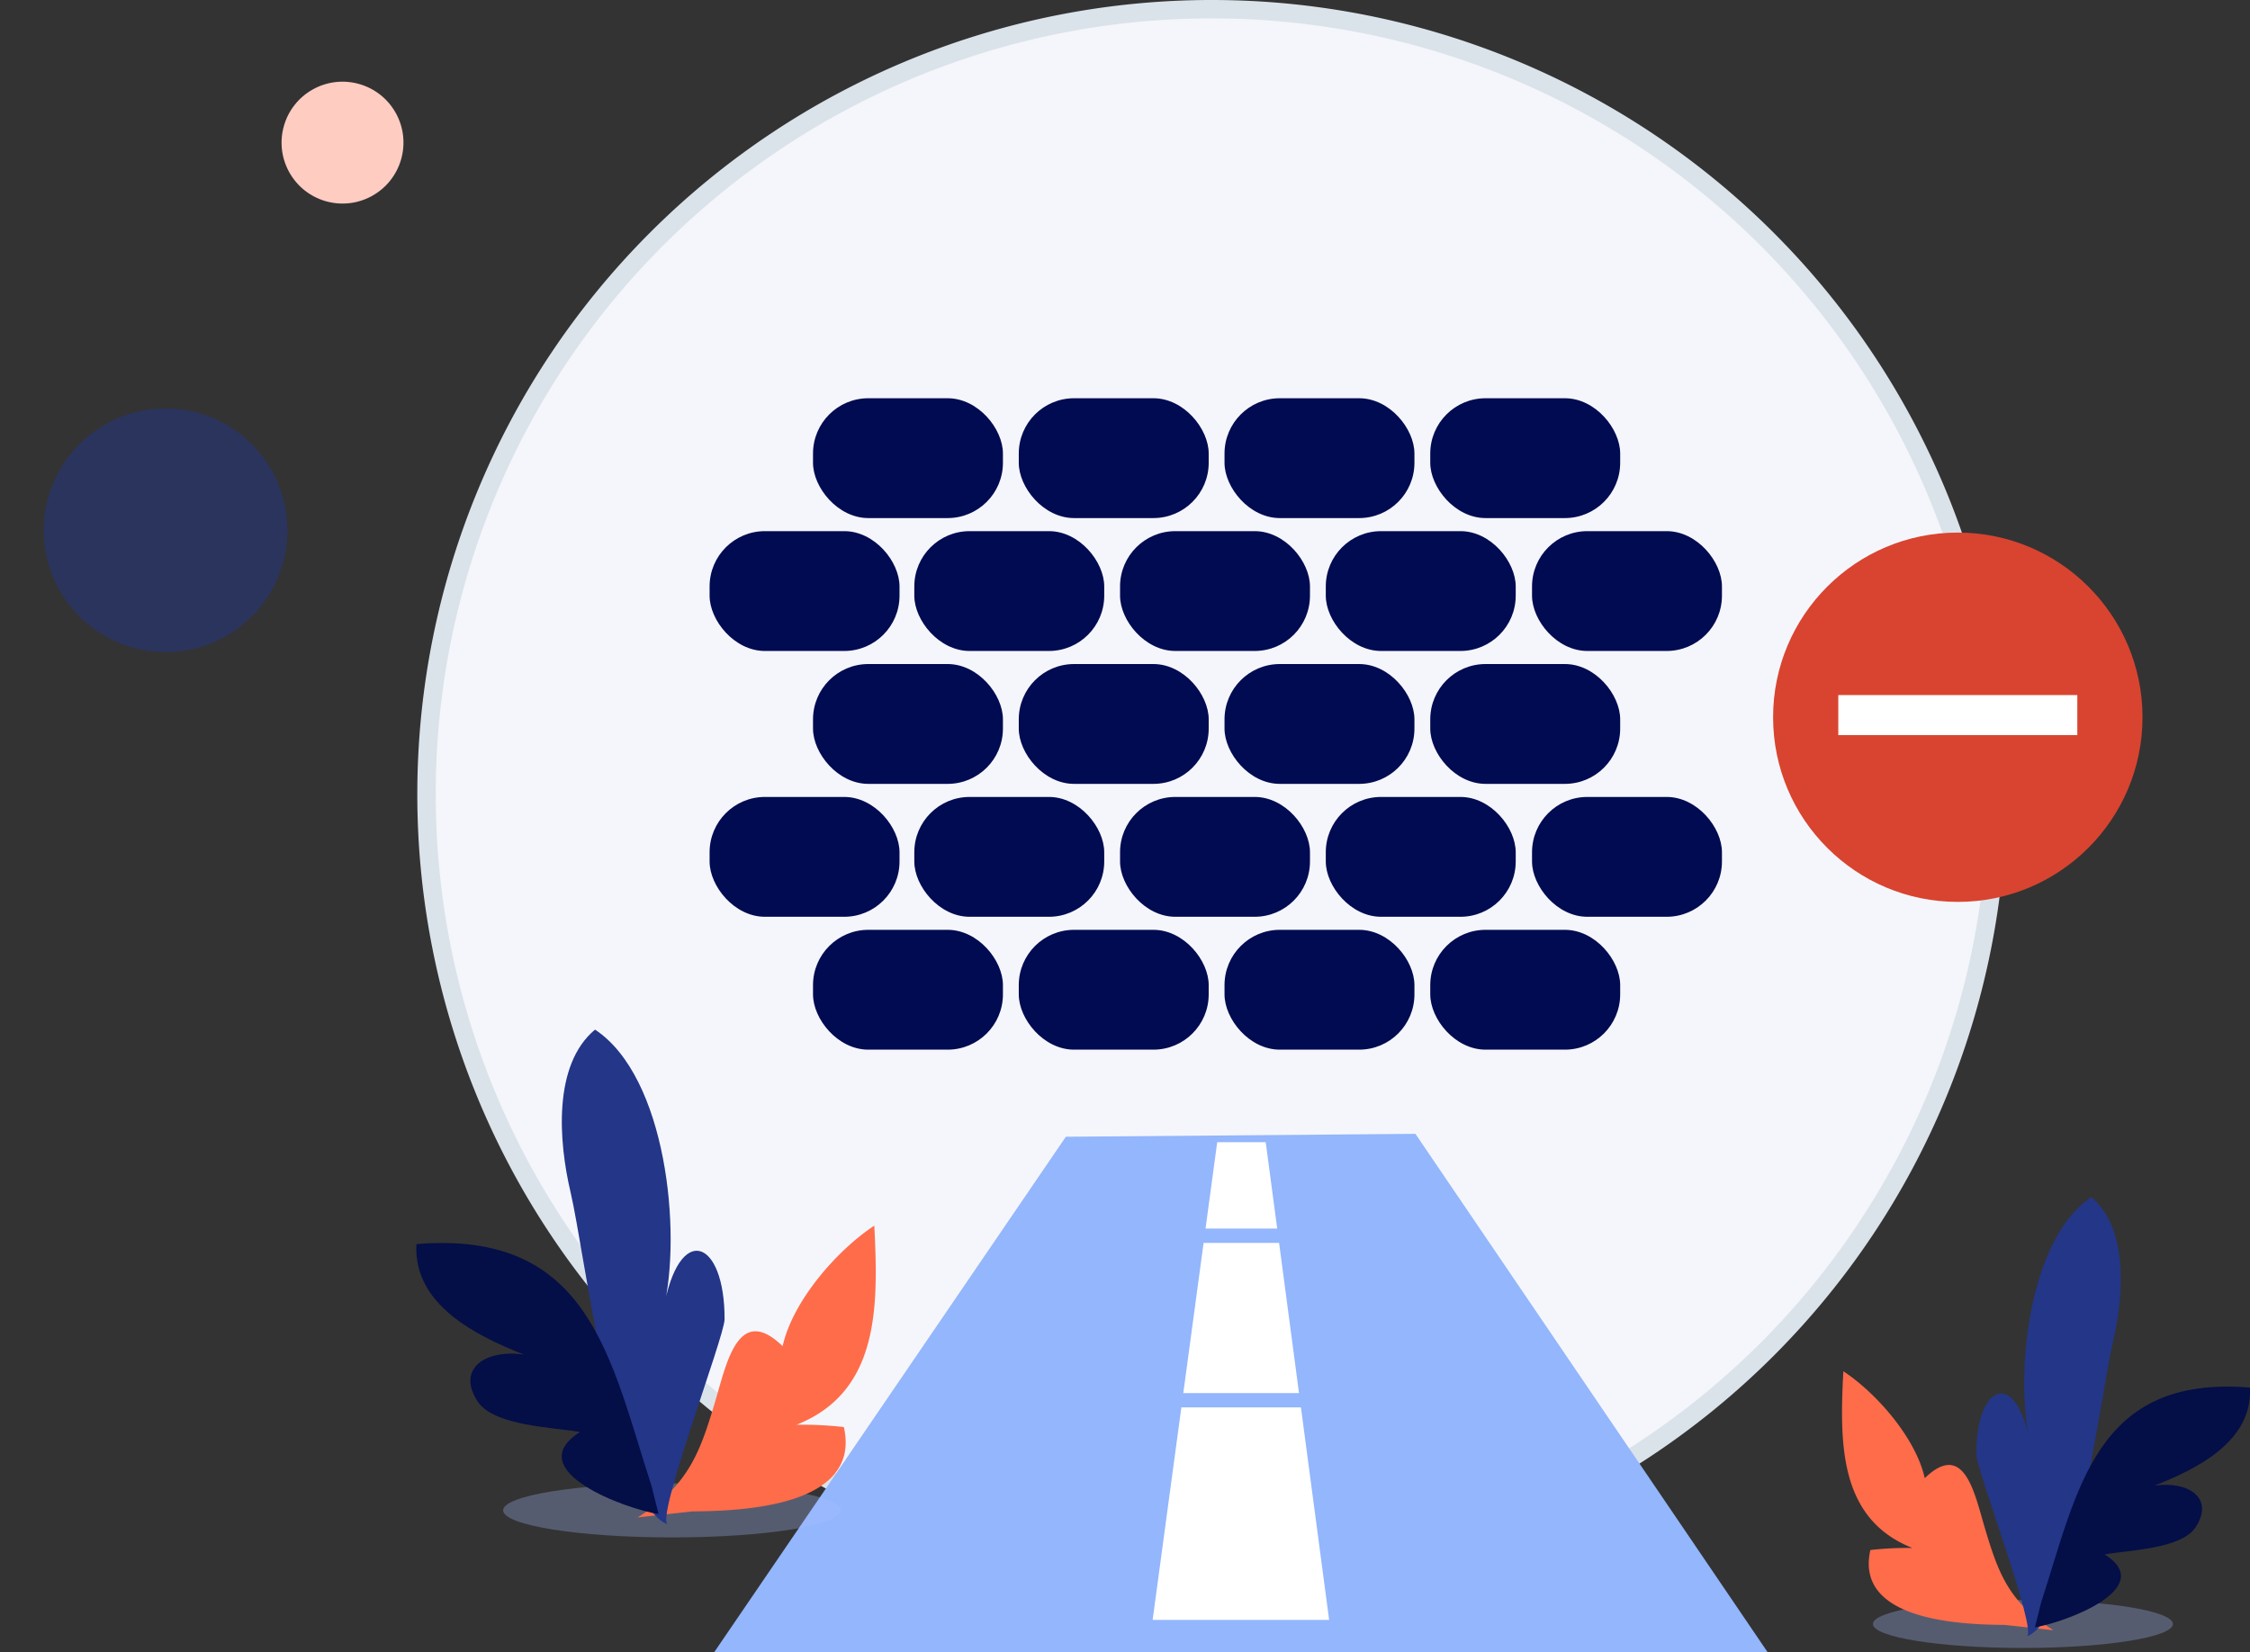 <svg xmlns="http://www.w3.org/2000/svg" width="122.035" height="89.642" viewBox="0 0 122.035 89.642">
  <rect x="0" y="0" width="122.035" height="89.642" fill="#333333" stroke="none"/>
  <g id="Groupe_3790" data-name="Groupe 3790" transform="translate(-788.006 -82.5)">
    <g id="Groupe_3785" data-name="Groupe 3785" transform="translate(-1 -3.921)">
      <path id="Tracé_3820" data-name="Tracé 3820" d="M813,62.122a42.59,42.59,0,1,1-42.59-42.591A42.587,42.587,0,0,1,813,62.122Z" transform="translate(84.32 67.39)" fill="#f5f6fb" stroke="#dbe3ea" stroke-miterlimit="10" stroke-width="1"/>
      <g id="Groupe_3783" data-name="Groupe 3783" transform="translate(-4281.027 -1533.911)">
        <path id="Tracé_5078" data-name="Tracé 5078" d="M0,29.252Z" transform="translate(5103.027 1627.923)" fill="#3b55a8"/>
        <g id="Groupe_3779" data-name="Groupe 3779" transform="translate(5108.52 1641.937)">
          <rect id="Rectangle_799" data-name="Rectangle 799" width="10.301" height="6.501" rx="3" transform="translate(5.609 28.839)" fill="#010b51"/>
          <rect id="Rectangle_800" data-name="Rectangle 800" width="10.301" height="6.501" rx="3" transform="translate(16.769 28.839)" fill="#010b51"/>
          <rect id="Rectangle_801" data-name="Rectangle 801" width="10.301" height="6.501" rx="3" transform="translate(27.928 28.839)" fill="#010b51"/>
          <rect id="Rectangle_802" data-name="Rectangle 802" width="10.301" height="6.501" rx="3" transform="translate(11.103 21.63)" fill="#010b51"/>
          <rect id="Rectangle_803" data-name="Rectangle 803" width="10.301" height="6.501" rx="3" transform="translate(0 21.63)" fill="#010b51"/>
          <rect id="Rectangle_804" data-name="Rectangle 804" width="10.301" height="6.501" rx="3" transform="translate(22.262 21.63)" fill="#010b51"/>
          <rect id="Rectangle_805" data-name="Rectangle 805" width="10.301" height="6.501" rx="3" transform="translate(33.421 21.63)" fill="#010b51"/>
          <rect id="Rectangle_806" data-name="Rectangle 806" width="10.301" height="6.501" rx="3" transform="translate(44.607 21.63)" fill="#010b51"/>
          <rect id="Rectangle_807" data-name="Rectangle 807" width="10.301" height="6.501" rx="3" transform="translate(11.103 7.21)" fill="#010b51"/>
          <rect id="Rectangle_808" data-name="Rectangle 808" width="10.301" height="6.501" rx="3" transform="translate(0 7.21)" fill="#010b51"/>
          <rect id="Rectangle_809" data-name="Rectangle 809" width="10.301" height="6.501" rx="3" transform="translate(22.262 7.21)" fill="#010b51"/>
          <rect id="Rectangle_810" data-name="Rectangle 810" width="10.301" height="6.501" rx="3" transform="translate(33.421 7.21)" fill="#010b51"/>
          <rect id="Rectangle_811" data-name="Rectangle 811" width="10.301" height="6.501" rx="3" transform="translate(44.607 7.21)" fill="#010b51"/>
          <rect id="Rectangle_812" data-name="Rectangle 812" width="10.301" height="6.501" rx="3" transform="translate(39.087 28.839)" fill="#010b51"/>
          <rect id="Rectangle_813" data-name="Rectangle 813" width="10.301" height="6.501" rx="3" transform="translate(5.609 14.42)" fill="#010b51"/>
          <rect id="Rectangle_814" data-name="Rectangle 814" width="10.301" height="6.501" rx="3" transform="translate(16.769 14.42)" fill="#010b51"/>
          <rect id="Rectangle_815" data-name="Rectangle 815" width="10.301" height="6.501" rx="3" transform="translate(27.928 14.42)" fill="#010b51"/>
          <rect id="Rectangle_816" data-name="Rectangle 816" width="10.301" height="6.501" rx="3" transform="translate(39.087 14.42)" fill="#010b51"/>
          <rect id="Rectangle_817" data-name="Rectangle 817" width="10.301" height="6.501" rx="3" transform="translate(5.609 0)" fill="#010b51"/>
          <rect id="Rectangle_818" data-name="Rectangle 818" width="10.301" height="6.501" rx="3" transform="translate(16.769 0)" fill="#010b51"/>
          <rect id="Rectangle_819" data-name="Rectangle 819" width="10.301" height="6.501" rx="3" transform="translate(27.928 0)" fill="#010b51"/>
          <rect id="Rectangle_820" data-name="Rectangle 820" width="10.301" height="6.501" rx="3" transform="translate(39.087 0)" fill="#010b51"/>
        </g>
        <g id="Groupe_3780" data-name="Groupe 3780" transform="translate(5166.202 1649.225)">
          <circle id="Ellipse_369" data-name="Ellipse 369" cx="10.018" cy="10.018" r="10.018" transform="translate(0)" fill="#d84430"/>
          <rect id="Rectangle_821" data-name="Rectangle 821" width="12.964" height="2.171" transform="translate(3.536 8.815)" fill="#fff"/>
        </g>
        <g id="Groupe_3782" data-name="Groupe 3782" transform="translate(5108.762 1681.845)">
          <path id="Tracé_5074" data-name="Tracé 5074" d="M5133.6,1780.64l-19.079,27.972h57.148l-19.108-28.13Z" transform="translate(-5114.52 -1780.483)" fill="#93b6fc"/>
          <g id="Groupe_3781" data-name="Groupe 3781" transform="translate(23.787 0.451)">
            <path id="Tracé_5075" data-name="Tracé 5075" d="M5178.968,1815.672h-6.486l-1.558,11.528h9.573Z" transform="translate(-5170.924 -1801.283)" fill="#fff"/>
            <path id="Tracé_5076" data-name="Tracé 5076" d="M5174.867,1802.658h6.277l-1.081-8.15h-4.095Z" transform="translate(-5173.204 -1789.044)" fill="#fff"/>
            <path id="Tracé_5077" data-name="Tracé 5077" d="M5181.615,1786.24l-.623-4.688h-2.631l-.634,4.688Z" transform="translate(-5174.858 -1781.552)" fill="#fff"/>
          </g>
        </g>
      </g>
      <g id="Groupe_2565" data-name="Groupe 2565" transform="translate(-624.378 -2500.15)">
        <path id="Tracé_3055" data-name="Tracé 3055" d="M1463.661,2692.883c0,.809-4.1,1.468-9.164,1.468s-9.161-.658-9.161-1.468,4.1-1.465,9.161-1.465S1463.661,2692.075,1463.661,2692.883Z" transform="translate(-4.663 -24.374)" fill="#a8bcff" opacity="0.3" style="isolation: isolate"/>
        <path id="Tracé_3054" data-name="Tracé 3054" d="M1462.834,2679.1c2.711-.02,9.182-.27,8.21-4.576a19.922,19.922,0,0,0-2.568-.125c4.5-1.783,4.444-6.418,4.219-10.8-1.995,1.309-4.425,4.066-4.972,6.537-2.4-2.328-3.039.921-3.641,2.941-.837,2.824-1.461,4.613-4.22,6.349Z" transform="translate(-11.891 -10.534)" fill="#ff6c4a"/>
        <path id="Tracé_3056" data-name="Tracé 3056" d="M1457.425,2669.271c-.722-.238,3.069-10.176,3.074-11.126.011-4.393-2.484-5.293-3.317-.536,1.014-4.18.153-12.634-3.71-15.181-2.3,1.915-1.971,6.1-1.325,8.827C1452.91,2654.506,1454.569,2668.324,1457.425,2669.271Z" transform="translate(-7.815)" fill="#233688"/>
        <path id="Tracé_3057" data-name="Tracé 3057" d="M1448.726,2678.663c-2.245-6.893-3.319-13.912-12.756-13.134-.175,3.287,3.228,4.964,5.839,5.995-2.073-.305-3.693.754-2.516,2.545.885,1.342,4.2,1.4,5.552,1.656-3.3,2.077,2.538,4.2,4.258,4.448Z" transform="translate(0 -11.464)" fill="#040e47"/>
      </g>
      <g id="Groupe_2565-2" data-name="Groupe 2565" transform="translate(888.914 151.367)">
        <path id="Tracé_3055-2" data-name="Tracé 3055" d="M1445.336,2692.719c0,.718,3.642,1.3,8.136,1.3s8.134-.585,8.134-1.3-3.643-1.3-8.134-1.3S1445.336,2692,1445.336,2692.719Z" transform="translate(-1443.66 -2669.562)" fill="#a8bcff" opacity="0.3" style="isolation: isolate"/>
        <path id="Tracé_3054-2" data-name="Tracé 3054" d="M1468.689,2677.362c-2.407-.018-8.153-.24-7.289-4.063a17.7,17.7,0,0,1,2.28-.111c-4-1.583-3.946-5.7-3.746-9.587,1.771,1.162,3.929,3.61,4.415,5.8,2.135-2.067,2.7.817,3.233,2.612.743,2.508,1.3,4.1,3.747,5.637Z" transform="translate(-1459.863 -2654.155)" fill="#ff6c4a"/>
        <path id="Tracé_3056-2" data-name="Tracé 3056" d="M1454.4,2666.261c.641-.211-2.725-9.035-2.729-9.878-.01-3.9,2.206-4.7,2.945-.476-.9-3.712-.136-11.217,3.294-13.479,2.041,1.7,1.75,5.415,1.177,7.838C1458.409,2653.152,1456.936,2665.42,1454.4,2666.261Z" transform="translate(-1444.389 -2642.428)" fill="#233688"/>
        <path id="Tracé_3057-2" data-name="Tracé 3057" d="M1436.3,2677.183c1.994-6.12,2.947-12.352,11.326-11.662.155,2.919-2.866,4.407-5.185,5.323,1.84-.271,3.279.669,2.234,2.259-.786,1.192-3.725,1.24-4.929,1.47,2.932,1.844-2.254,3.727-3.781,3.949Z" transform="translate(-1425.502 -2655.19)" fill="#040e47"/>
      </g>
      <ellipse id="Ellipse_266" data-name="Ellipse 266" cx="3.304" cy="3.304" rx="3.304" ry="3.304" transform="matrix(0.485, 0.875, -0.875, 0.485, 808.872, 89.665)" fill="#ffccc2"/>
      <ellipse id="Ellipse_266-2" data-name="Ellipse 266-2" cx="6.607" cy="6.607" rx="6.607" ry="6.607" transform="matrix(0.485, 0.875, -0.875, 0.485, 800.563, 106.206)" fill="#233688" opacity="0.5" style="isolation: isolate"/>
    </g>
  </g>
</svg>
